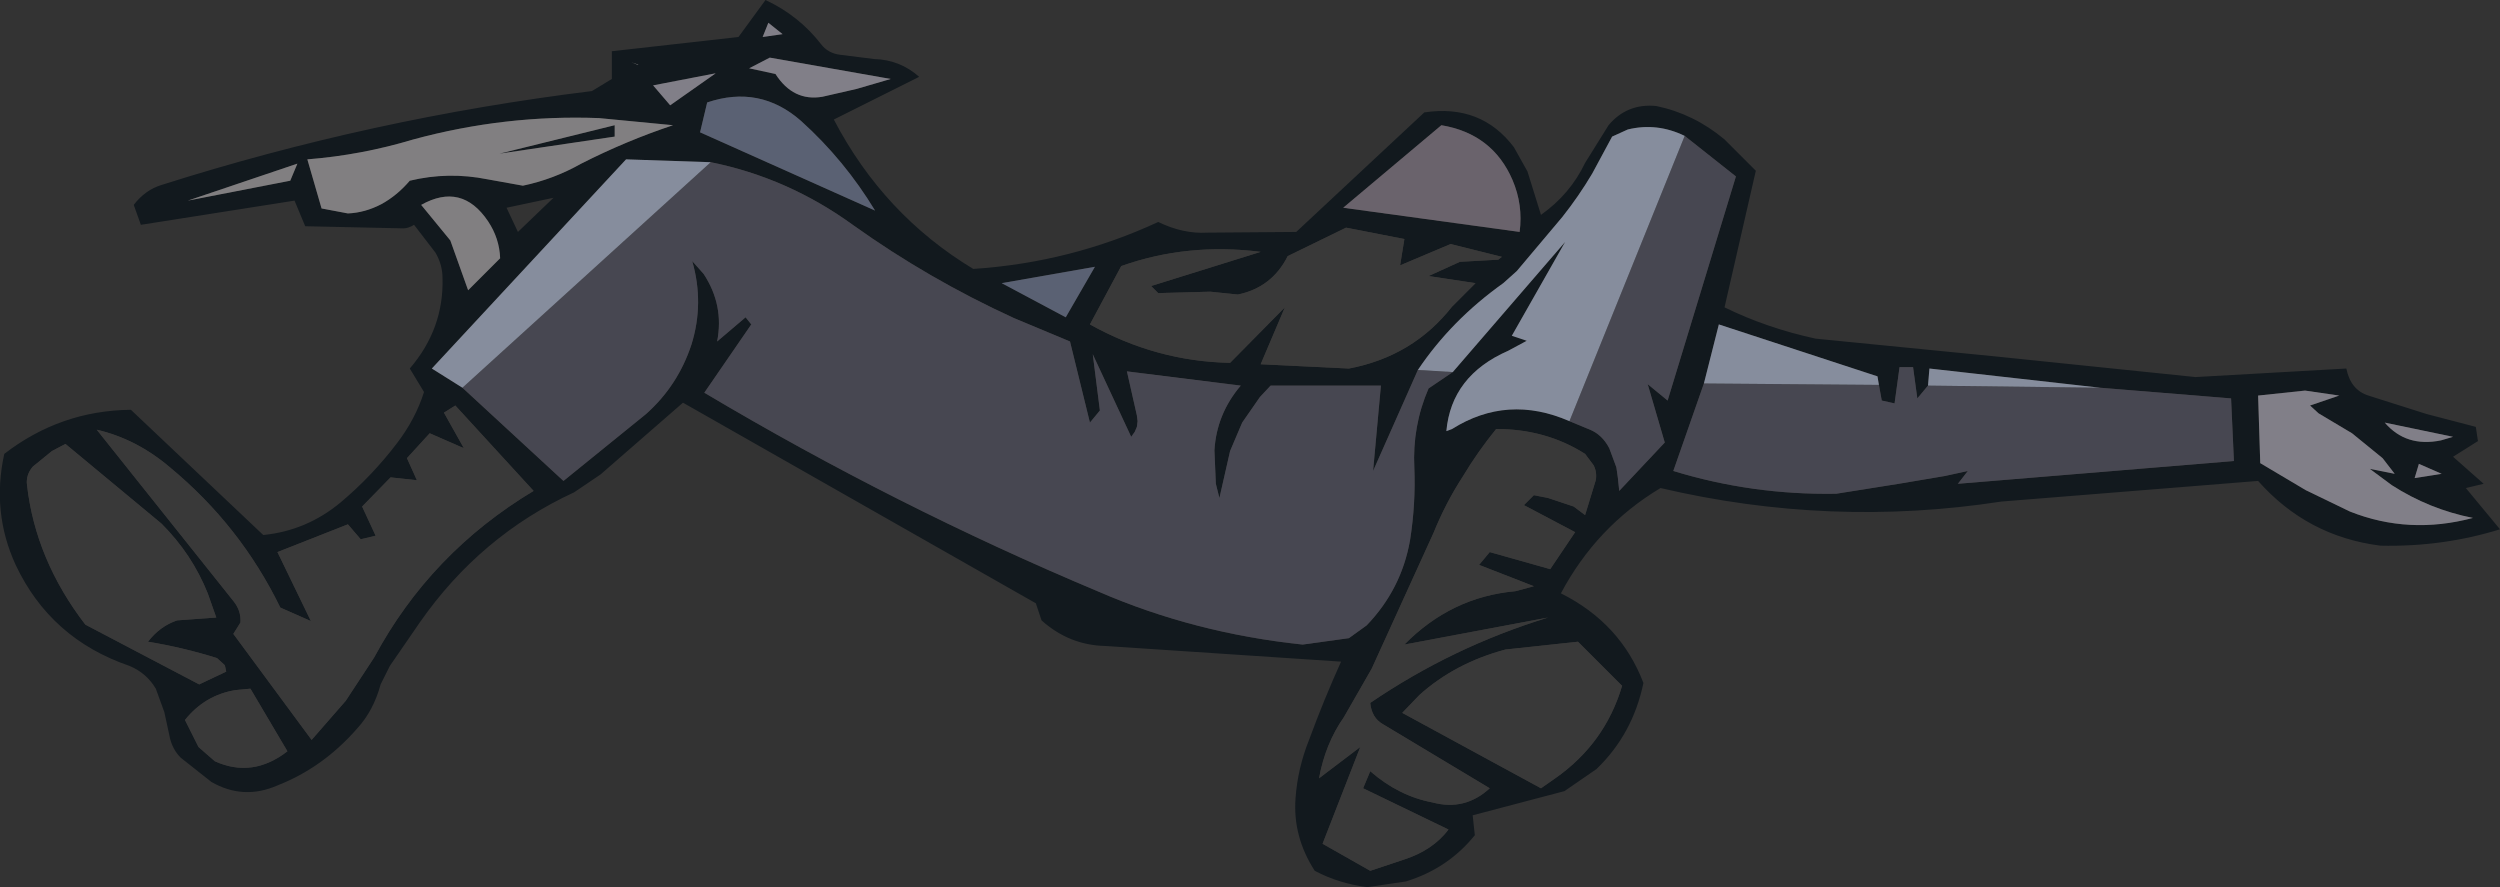 <?xml version="1.0" encoding="UTF-8" standalone="no"?>
<svg xmlns:xlink="http://www.w3.org/1999/xlink" height="62.35px" width="175.7px" xmlns="http://www.w3.org/2000/svg">
  <rect width="100%" height="100%" fill="#333333" stroke="none"/>
  <g transform="matrix(1.0, 0.0, 0.0, 1.0, 87.7, 31.2)">
    <path d="M-42.8 -26.65 L-42.9 -26.65 Q-43.8 -27.0 -42.8 -26.65" fill="#ffffff" fill-rule="evenodd" stroke="none"/>
    <path d="M19.65 -19.15 L20.6 -16.1 Q22.65 -17.55 23.7 -19.75 L25.35 -22.4 Q26.65 -23.95 28.7 -23.75 31.35 -23.2 33.5 -21.4 L35.7 -19.2 33.5 -9.6 Q36.45 -8.15 39.9 -7.4 L52.55 -6.15 66.6 -4.7 77.2 -5.3 Q77.5 -3.8 78.75 -3.4 L82.85 -2.1 86.3 -1.2 86.45 -0.2 84.7 0.9 86.85 2.8 85.6 3.1 88.0 6.0 Q83.95 7.25 79.6 7.15 74.45 6.5 71.0 2.6 L52.95 4.05 Q40.95 5.9 29.0 3.1 24.5 5.8 22.0 10.5 26.2 12.6 27.8 16.8 27.05 20.4 24.5 22.85 L22.25 24.4 15.8 26.1 15.95 27.5 Q14.05 29.85 11.1 30.75 L8.4 31.15 Q6.4 30.9 4.7 30.0 3.15 27.6 3.35 24.9 3.5 22.8 4.3 20.8 5.35 17.95 6.55 15.3 L-10.0 14.2 Q-12.55 14.15 -14.5 12.4 L-14.9 11.2 -39.7 -2.9 -45.5 2.15 -47.35 3.4 Q-53.95 6.45 -58.2 12.55 L-60.3 15.6 -60.95 16.9 Q-61.45 18.75 -62.6 20.0 -65.0 22.75 -68.2 24.0 -70.6 25.05 -72.85 23.75 L-75.0 22.05 Q-75.55 21.5 -75.75 20.7 L-76.15 18.85 -76.75 17.2 Q-77.4 16.1 -78.6 15.6 -84.15 13.7 -86.6 8.5 -88.3 4.8 -87.4 0.7 -83.45 -2.35 -78.5 -2.4 L-69.2 6.4 Q-66.15 6.1 -63.75 4.1 -61.55 2.25 -59.8 -0.05 -58.5 -1.75 -57.9 -3.65 L-58.9 -5.3 Q-56.5 -8.1 -56.6 -11.65 -56.6 -12.6 -57.1 -13.45 L-58.6 -15.4 Q-59.0 -15.15 -59.35 -15.15 L-66.25 -15.3 -67.0 -17.1 -77.8 -15.4 -78.3 -16.8 Q-77.5 -17.85 -76.35 -18.2 -61.55 -22.9 -46.1 -24.8 L-44.7 -25.65 -44.7 -27.6 -35.8 -28.6 -33.9 -31.2 Q-31.55 -30.1 -30.0 -28.1 -29.5 -27.45 -28.65 -27.35 L-26.25 -27.05 Q-24.45 -27.0 -23.1 -25.8 L-29.1 -22.8 Q-25.6 -16.1 -19.3 -12.3 -12.45 -12.75 -6.3 -15.6 -4.55 -14.75 -2.85 -14.85 L3.4 -14.9 12.4 -23.3 Q16.4 -23.9 18.7 -20.85 L19.65 -19.15 M10.7 -12.55 L11.0 -14.4 6.9 -15.2 2.8 -13.2 Q1.7 -11.0 -0.7 -10.5 L-2.65 -10.7 -6.3 -10.6 -6.8 -11.1 0.9 -13.5 Q-4.25 -14.15 -8.9 -12.5 L-11.1 -8.4 Q-6.45 -5.8 -1.25 -5.7 L2.6 -9.6 0.9 -5.6 7.1 -5.3 Q11.6 -6.15 14.35 -9.65 L16.0 -11.3 12.7 -11.8 14.9 -12.8 17.6 -12.95 17.85 -13.15 14.25 -14.05 10.7 -12.55 M19.1 -14.9 Q19.35 -16.8 18.6 -18.55 17.2 -21.8 13.6 -22.4 L6.7 -16.6 19.1 -14.9 M11.95 -5.2 L8.8 1.9 9.35 -4.1 1.6 -4.1 0.85 -3.3 -0.4 -1.5 -1.25 0.5 -2.0 3.8 -2.25 2.8 -2.35 0.45 Q-2.2 -2.1 -0.5 -4.1 L-8.5 -5.1 -7.8 -2.0 -7.75 -1.6 -7.8 -1.2 -7.95 -0.85 -8.2 -0.5 -10.9 -6.3 -10.4 -2.35 -11.1 -1.5 -12.5 -7.2 -16.45 -8.85 Q-22.45 -11.6 -27.7 -15.35 -32.3 -18.7 -37.75 -19.8 L-43.7 -20.0 -57.35 -5.3 -55.2 -3.95 -48.1 2.6 -42.3 -2.1 Q-40.05 -4.1 -39.1 -7.0 -38.2 -9.9 -39.05 -12.85 L-38.25 -11.95 Q-36.8 -9.75 -37.3 -7.2 L-35.3 -8.9 -34.9 -8.4 -38.2 -3.6 Q-24.75 4.4 -10.45 10.4 -3.75 13.3 3.85 14.1 L7.1 13.65 8.35 12.75 Q10.8 10.2 11.4 6.75 11.8 4.2 11.7 1.7 11.55 -1.25 12.7 -3.9 L14.4 -5.05 22.3 -14.2 18.55 -7.6 19.6 -7.25 18.3 -6.55 Q14.3 -4.8 13.95 -0.9 L14.35 -1.05 Q18.25 -3.5 22.6 -1.6 L24.05 -1.0 Q24.9 -0.65 25.4 0.3 L25.9 1.65 26.0 2.35 26.1 3.3 29.3 -0.1 28.1 -4.2 29.5 -3.05 34.3 -18.8 30.7 -21.65 Q28.75 -22.6 26.7 -22.1 L25.6 -21.6 24.2 -19.0 Q23.25 -17.4 22.1 -15.95 L18.9 -12.15 17.95 -11.3 Q14.3 -8.7 11.95 -5.2 M44.35 -4.15 L44.25 -4.75 33.1 -8.4 32.05 -4.25 29.9 1.9 Q35.45 3.6 41.35 3.5 L45.75 2.8 49.0 2.25 50.6 1.9 49.9 2.8 69.3 1.2 69.1 -3.2 59.9 -3.95 47.9 -5.3 47.8 -4.1 47.05 -3.2 46.75 -5.4 45.8 -5.4 45.45 -2.85 44.55 -3.05 44.35 -4.15 M82.3 1.4 L82.0 2.4 83.9 2.1 82.3 1.4 M83.85 -0.25 L84.7 -0.5 79.9 -1.5 Q81.4 0.25 83.85 -0.25 M74.3 -3.75 L71.0 -3.4 71.15 1.35 74.35 3.25 77.45 4.75 Q81.6 6.4 86.1 5.2 83.05 4.6 80.4 2.9 L78.85 1.75 80.6 2.1 79.75 1.0 77.6 -0.75 75.25 -2.15 74.65 -2.7 76.7 -3.4 74.3 -3.75 M26.3 17.0 L23.2 13.9 18.1 14.45 Q14.55 15.4 12.05 17.65 L10.85 18.9 20.6 24.2 21.6 23.5 Q25.1 21.05 26.3 17.0 M21.1 3.8 L22.9 4.4 23.7 5.0 24.45 2.55 Q24.55 2.0 24.3 1.5 L23.7 0.7 Q20.95 -1.05 17.45 -1.05 16.15 0.55 15.1 2.3 13.9 4.15 13.05 6.25 L8.7 15.8 6.75 19.2 Q5.45 21.05 5.0 23.5 L7.9 21.3 5.25 28.1 8.6 30.0 11.0 29.2 Q13.0 28.55 14.1 27.1 L8.1 24.2 8.6 23.0 Q10.6 24.75 13.0 25.2 15.25 25.8 17.0 24.2 L9.5 19.7 Q8.7 19.25 8.6 18.2 14.4 14.25 21.1 12.2 L11.0 14.1 Q14.3 10.75 18.8 10.35 L20.1 10.0 16.25 8.5 17.0 7.6 21.25 8.8 23.0 6.2 19.4 4.3 20.1 3.6 21.1 3.8 M-42.8 -26.65 Q-43.8 -27.0 -42.9 -26.65 L-42.8 -26.65 M-67.3 -18.5 L-66.8 -19.7 -74.5 -17.1 -67.3 -18.5 M-66.1 -20.0 L-65.1 -16.55 -63.25 -16.2 Q-62.05 -16.25 -60.9 -16.85 -59.8 -17.45 -58.9 -18.5 -56.2 -19.15 -53.45 -18.6 L-50.95 -18.15 Q-48.8 -18.6 -46.85 -19.7 -43.7 -21.3 -40.4 -22.4 L-45.6 -22.9 Q-52.2 -23.15 -58.65 -21.4 -62.3 -20.3 -66.1 -20.0 M-44.5 -21.6 L-52.6 -20.4 -44.5 -22.4 -44.5 -21.6 M-52.1 -16.6 L-51.3 -14.9 -48.8 -17.3 -52.1 -16.6 M-58.1 -16.8 L-56.05 -14.3 -54.8 -10.8 -52.55 -13.05 Q-52.6 -14.45 -53.4 -15.65 -55.25 -18.4 -58.1 -16.8 M-55.7 -2.7 L-56.5 -2.2 -55.1 0.3 -57.5 -0.75 -59.1 1.0 -58.4 2.55 -60.25 2.35 -62.25 4.4 -61.3 6.45 -62.35 6.7 -63.25 5.65 -68.2 7.6 -65.85 12.45 -68.0 11.5 Q-70.8 5.75 -75.75 1.65 -78.1 -0.35 -80.9 -1.0 L-71.25 11.1 Q-70.75 11.75 -70.8 12.55 L-71.3 13.35 -65.8 20.8 -63.4 18.05 -61.4 15.0 Q-57.45 7.65 -50.2 3.3 L-55.7 -2.7 M-34.1 -28.6 L-32.7 -28.8 -33.7 -29.6 -34.1 -28.6 M-33.6 -27.15 L-35.05 -26.4 -33.2 -26.0 Q-31.95 -24.05 -29.9 -24.4 L-27.5 -24.95 -25.1 -25.65 -33.6 -27.15 M-41.8 -25.2 L-40.6 -23.8 -37.4 -26.05 -41.8 -25.2 M-17.3 -11.3 L-12.8 -8.9 -10.75 -12.45 -17.3 -11.3 M-31.4 -22.7 Q-34.3 -25.25 -38.0 -24.0 L-38.5 -21.9 -26.2 -16.4 Q-28.35 -19.95 -31.4 -22.7 M-73.75 21.3 L-72.6 22.3 Q-69.95 23.5 -67.5 21.6 L-70.1 17.2 -71.15 17.3 Q-73.3 17.65 -74.7 19.4 L-73.75 21.3 M-73.1 10.5 Q-74.2 7.75 -76.35 5.6 L-83.1 0.0 -84.05 0.5 -85.4 1.6 Q-85.9 2.2 -85.8 2.9 -85.2 8.15 -81.7 12.7 L-73.7 16.9 -71.8 16.0 -71.9 15.55 -72.45 15.05 Q-74.85 14.3 -77.3 13.9 -76.45 12.8 -75.25 12.4 L-72.5 12.2 -73.1 10.5" fill="#12191e" fill-rule="evenodd" stroke="none"/>
    <path d="M74.3 -3.75 L76.7 -3.4 74.65 -2.7 75.25 -2.15 77.6 -0.75 79.75 1.0 80.6 2.1 78.85 1.75 80.4 2.9 Q83.05 4.6 86.1 5.2 81.6 6.4 77.45 4.75 L74.35 3.25 71.15 1.35 71.0 -3.4 74.3 -3.75 M83.85 -0.25 Q81.4 0.25 79.9 -1.5 L84.7 -0.5 83.85 -0.25 M82.3 1.4 L83.9 2.1 82.0 2.4 82.3 1.4 M-41.8 -25.2 L-37.4 -26.05 -40.6 -23.8 -41.8 -25.2 M-33.6 -27.15 L-25.1 -25.65 -27.5 -24.95 -29.9 -24.4 Q-31.95 -24.05 -33.2 -26.0 L-35.05 -26.4 -33.6 -27.15 M-34.1 -28.6 L-33.7 -29.6 -32.7 -28.8 -34.1 -28.6" fill="#817f88" fill-rule="evenodd" stroke="none"/>
    <path d="M19.1 -14.9 L6.7 -16.6 13.6 -22.4 Q17.2 -21.8 18.6 -18.55 19.35 -16.8 19.1 -14.9" fill="#6a636c" fill-rule="evenodd" stroke="none"/>
    <path d="M-37.75 -19.8 Q-32.3 -18.7 -27.7 -15.35 -22.45 -11.6 -16.45 -8.85 L-12.5 -7.2 -11.1 -1.5 -10.4 -2.35 -10.9 -6.3 -8.2 -0.5 -7.95 -0.85 -7.8 -1.2 -7.75 -1.6 -7.8 -2.0 -8.5 -5.1 -0.5 -4.1 Q-2.2 -2.1 -2.35 0.45 L-2.25 2.8 -2.0 3.8 -1.25 0.5 -0.4 -1.5 0.85 -3.3 1.6 -4.1 9.35 -4.1 8.8 1.9 11.95 -5.2 14.4 -5.05 12.7 -3.9 Q11.55 -1.25 11.7 1.7 11.8 4.2 11.4 6.75 10.8 10.2 8.35 12.75 L7.1 13.65 3.85 14.1 Q-3.75 13.3 -10.45 10.4 -24.75 4.4 -38.2 -3.6 L-34.9 -8.4 -35.3 -8.9 -37.3 -7.2 Q-36.8 -9.75 -38.25 -11.95 L-39.05 -12.85 Q-38.2 -9.9 -39.1 -7.0 -40.05 -4.1 -42.3 -2.1 L-48.1 2.6 -55.2 -3.95 -37.75 -19.8 M30.7 -21.65 L34.3 -18.8 29.5 -3.05 28.1 -4.2 29.3 -0.1 26.1 3.3 26.0 2.35 25.9 1.65 25.4 0.3 Q24.9 -0.65 24.05 -1.0 L22.6 -1.6 30.7 -21.65 M44.35 -4.15 L44.55 -3.05 45.45 -2.85 45.8 -5.4 46.75 -5.4 47.05 -3.2 47.8 -4.1 59.9 -3.95 69.1 -3.2 69.3 1.2 49.9 2.8 50.6 1.9 49.0 2.25 45.75 2.8 41.35 3.5 Q35.45 3.6 29.9 1.9 L32.05 -4.25 44.35 -4.15" fill="#474751" fill-rule="evenodd" stroke="none"/>
    <path d="M10.7 -12.55 L14.25 -14.05 17.85 -13.15 17.6 -12.95 14.9 -12.8 12.7 -11.8 16.0 -11.3 14.35 -9.65 Q11.6 -6.15 7.1 -5.3 L0.9 -5.6 2.6 -9.6 -1.25 -5.7 Q-6.45 -5.8 -11.1 -8.4 L-8.9 -12.5 Q-4.25 -14.15 0.9 -13.5 L-6.8 -11.1 -6.3 -10.6 -2.65 -10.7 -0.7 -10.5 Q1.7 -11.0 2.8 -13.2 L6.9 -15.2 11.0 -14.4 10.7 -12.55 M21.1 3.8 L20.1 3.6 19.4 4.3 23.0 6.2 21.25 8.8 17.0 7.6 16.25 8.5 20.1 10.0 18.8 10.35 Q14.3 10.75 11.0 14.1 L21.1 12.2 Q14.4 14.25 8.6 18.2 8.7 19.25 9.5 19.7 L17.0 24.2 Q15.25 25.8 13.0 25.2 10.6 24.75 8.6 23.0 L8.1 24.2 14.1 27.1 Q13.0 28.55 11.0 29.2 L8.6 30.0 5.25 28.1 7.9 21.3 5.0 23.5 Q5.45 21.05 6.75 19.2 L8.7 15.8 13.05 6.25 Q13.9 4.15 15.1 2.3 16.15 0.55 17.45 -1.05 20.95 -1.05 23.7 0.7 L24.3 1.5 Q24.55 2.0 24.45 2.55 L23.7 5.0 22.9 4.4 21.1 3.8 M26.3 17.0 Q25.1 21.05 21.6 23.5 L20.6 24.2 10.85 18.9 12.05 17.65 Q14.55 15.4 18.1 14.45 L23.2 13.9 26.3 17.0 M-55.7 -2.7 L-50.2 3.3 Q-57.45 7.65 -61.4 15.0 L-63.4 18.05 -65.8 20.8 -71.3 13.35 -70.8 12.55 Q-70.75 11.75 -71.25 11.1 L-80.9 -1.0 Q-78.1 -0.35 -75.75 1.65 -70.8 5.75 -68.0 11.5 L-65.85 12.45 -68.2 7.6 -63.25 5.65 -62.35 6.7 -61.3 6.45 -62.25 4.4 -60.25 2.35 -58.4 2.55 -59.1 1.0 -57.5 -0.75 -55.1 0.3 -56.5 -2.2 -55.7 -2.7 M-73.1 10.5 L-72.5 12.2 -75.25 12.4 Q-76.45 12.8 -77.3 13.9 -74.85 14.3 -72.45 15.05 L-71.9 15.55 -71.8 16.0 -73.7 16.9 -81.7 12.7 Q-85.2 8.15 -85.8 2.9 -85.9 2.2 -85.4 1.6 L-84.05 0.5 -83.1 0.0 -76.35 5.6 Q-74.2 7.75 -73.1 10.5 M-73.75 21.3 L-74.7 19.4 Q-73.3 17.65 -71.15 17.3 L-70.1 17.2 -67.5 21.6 Q-69.95 23.5 -72.6 22.3 L-73.75 21.3" fill="#393939" fill-rule="evenodd" stroke="none"/>
    <path d="M-31.4 -22.7 Q-28.35 -19.95 -26.2 -16.4 L-38.5 -21.9 -38.0 -24.0 Q-34.3 -25.25 -31.4 -22.7 M-17.3 -11.3 L-10.75 -12.45 -12.8 -8.9 -17.3 -11.3" fill="#5a6173" fill-rule="evenodd" stroke="none"/>
    <path d="M-66.1 -20.0 Q-62.3 -20.3 -58.65 -21.4 -52.2 -23.15 -45.6 -22.9 L-40.4 -22.4 Q-43.7 -21.3 -46.85 -19.7 -48.8 -18.6 -50.95 -18.15 L-53.45 -18.6 Q-56.2 -19.15 -58.9 -18.5 -59.8 -17.45 -60.9 -16.85 -62.05 -16.25 -63.25 -16.2 L-65.1 -16.55 -66.1 -20.0 M-67.3 -18.5 L-74.5 -17.1 -66.8 -19.7 -67.3 -18.5 M-44.5 -21.6 L-44.5 -22.4 -52.6 -20.4 -44.5 -21.6 M-58.1 -16.8 Q-55.25 -18.4 -53.4 -15.65 -52.6 -14.45 -52.55 -13.05 L-54.8 -10.8 -56.05 -14.3 -58.1 -16.8" fill="#817f81" fill-rule="evenodd" stroke="none"/>
    <path d="M11.95 -5.2 Q14.3 -8.7 17.95 -11.3 L18.9 -12.15 22.1 -15.95 Q23.25 -17.4 24.2 -19.0 L25.6 -21.6 26.7 -22.1 Q28.75 -22.6 30.7 -21.65 L22.6 -1.6 Q18.25 -3.5 14.35 -1.05 L13.95 -0.9 Q14.3 -4.8 18.3 -6.55 L19.6 -7.25 18.55 -7.6 22.3 -14.2 14.4 -5.05 11.95 -5.2 M-55.2 -3.95 L-57.35 -5.3 -43.7 -20.0 -37.75 -19.8 -55.2 -3.95 M32.05 -4.25 L33.1 -8.4 44.25 -4.75 44.35 -4.15 32.05 -4.25 M47.8 -4.1 L47.9 -5.3 59.9 -3.95 47.8 -4.1" fill="#868d9d" fill-rule="evenodd" stroke="none"/>
  </g>
</svg>
